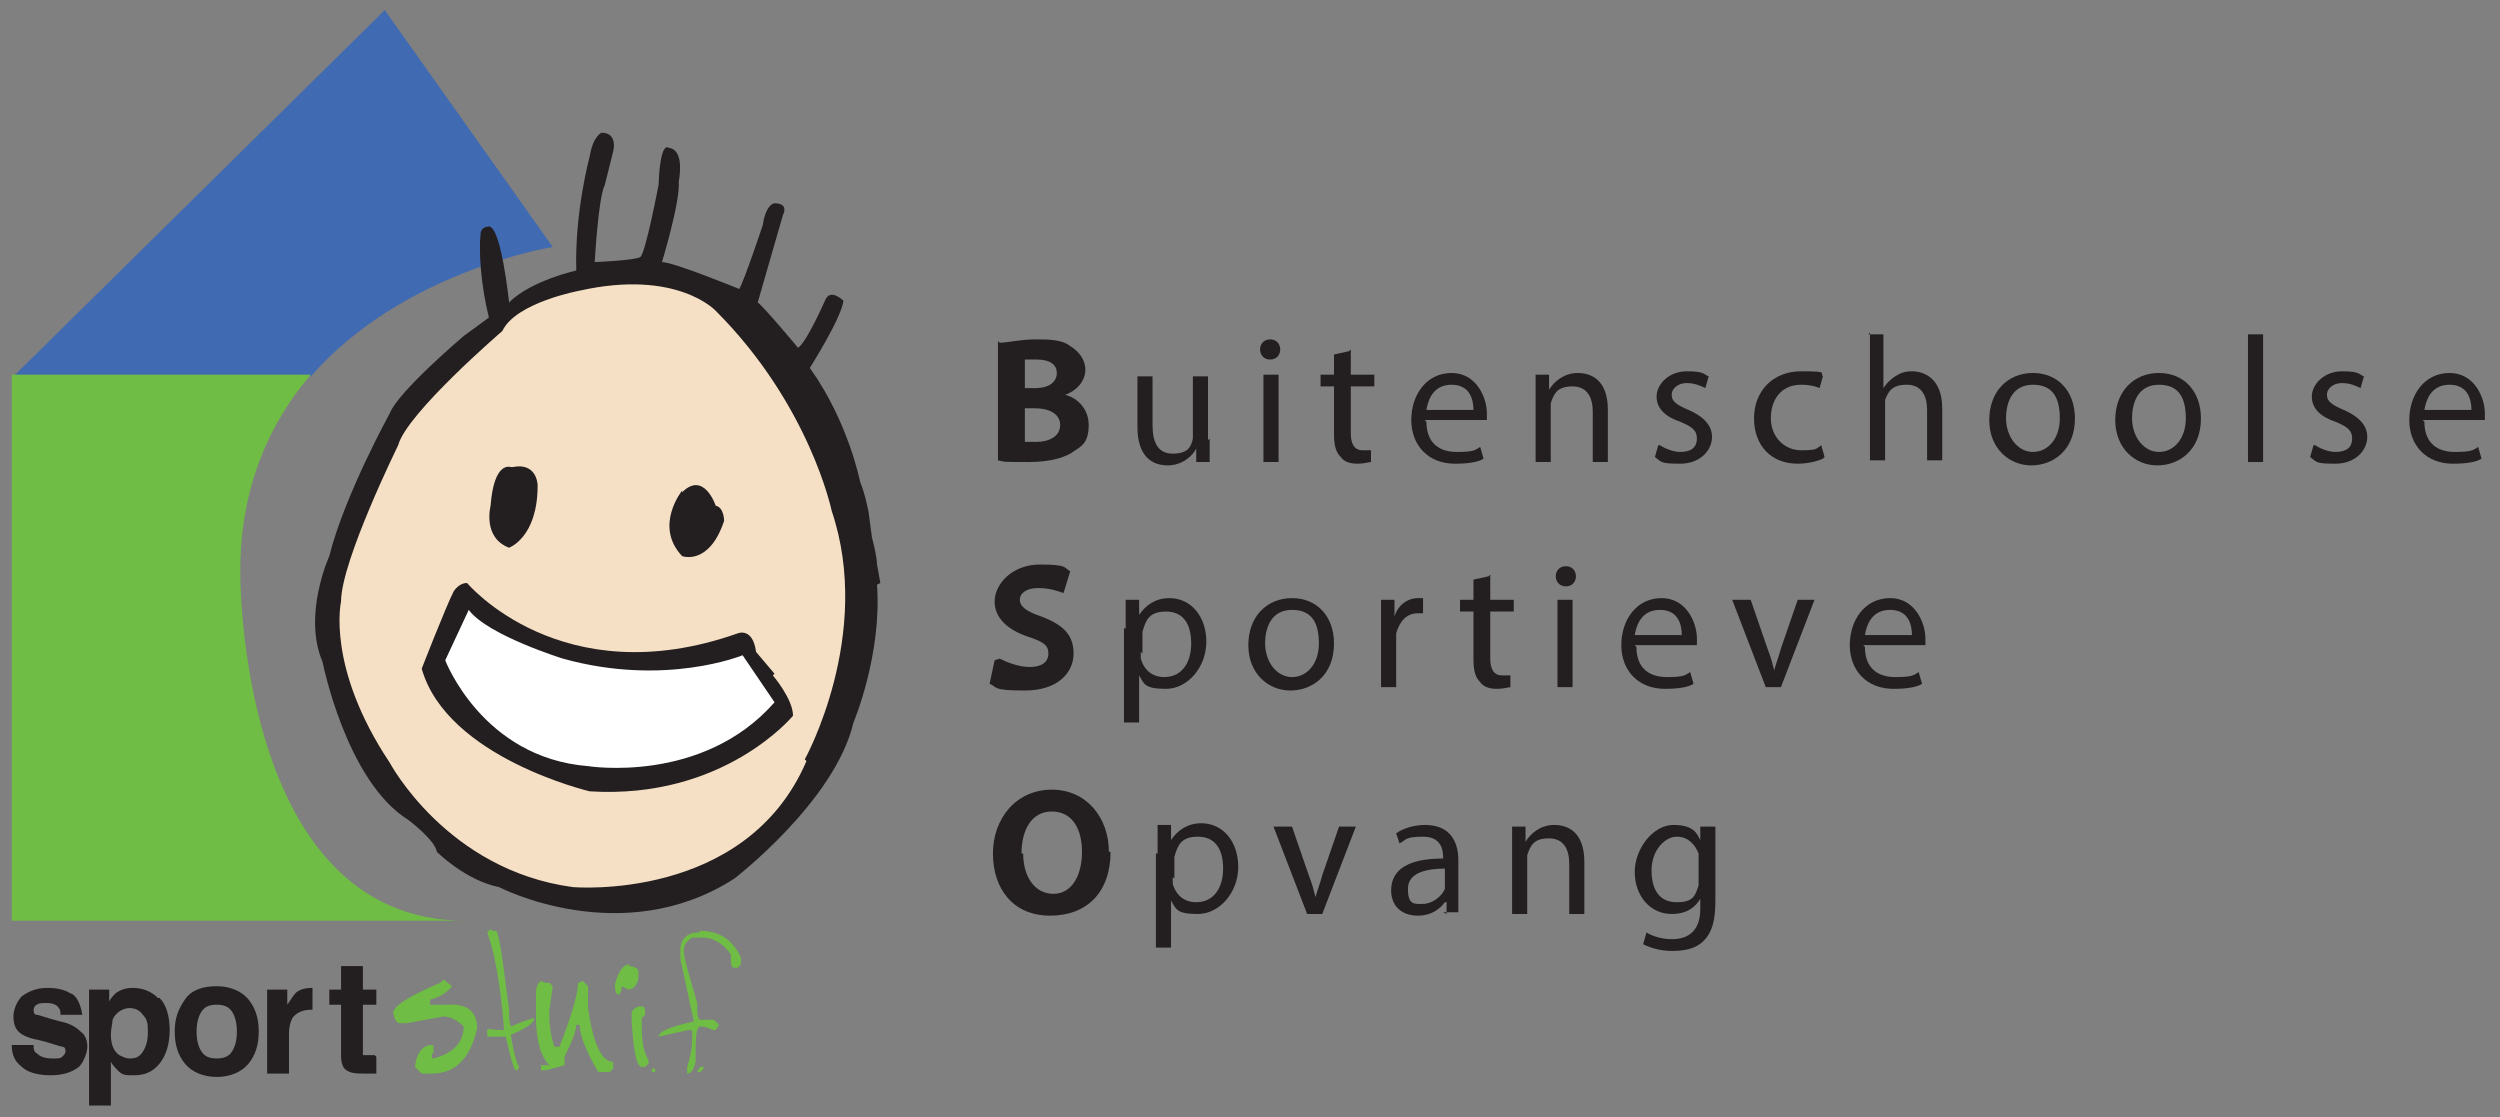 <?xml version="1.0" encoding="UTF-8"?>
<svg id="Layer_2" data-name="Layer 2" xmlns="http://www.w3.org/2000/svg" xmlns:xlink="http://www.w3.org/1999/xlink" version="1.1" viewBox="0 0 148.8 66.5">
  <rect x="0" y="0" width="148.8" height="66.5" fill="#808080" stroke="none"/>
  <defs>
    <style>
      .cls-1 {
        clip-path: url(#clippath);
      }

      .cls-2 {
        fill: none;
      }

      .cls-2, .cls-3, .cls-4, .cls-5, .cls-6, .cls-7 {
        stroke-width: 0px;
      }

      .cls-3 {
        fill: #406ab2;
      }

      .cls-4 {
        fill: #6fbd44;
      }

      .cls-5 {
        fill: #f6e0c5;
      }

      .cls-6 {
        fill: #fff;
      }

      .cls-7 {
        fill: #231f20;
      }
    </style>
    <clipPath id="clippath">
      <rect class="cls-2" x="-5.3" y=".6" width="162.6" height="68.4"/>
    </clipPath>
  </defs>
  <g class="cls-1">
    <path class="cls-3" d="M.7,22.5L22.9.6l10,14.1s-8.9,1.4-14.4,7.7H.7Z"/>
    <polygon class="cls-5" points="36.4 16.4 39.3 16.4 41.9 17.5 44.4 19.5 47 22.9 49.6 26.7 51.3 32.5 51 36.7 50.4 41.7 48.8 45.5 46.4 48.7 42.4 51.7 37.9 53.1 33 53 28.5 51.7 26.4 50.1 23.7 47.6 21 43 20 39.7 19.6 36.3 20.3 33.1 21.7 28.9 23.1 25.8 25.2 22.7 29.2 19.4 32.8 17.3 36.4 16.4"/>
    <path class="cls-6" d="M27.7,35.6s6.4,6.2,16.7,2.8l2.3,3.6s-11.5,11.4-21-2.3l2-4.1Z"/>
    <path class="cls-7" d="M52.4,34.7l-.2-1.1s0-.5-.3-1.6l-.2-1.5s-.2-1.1-.5-1.8c0,0-.7-3.6-3-6.8,0,0,1.9-3,2-4,0,0-.8-.8-1.1,0,0,0-1.1,2.5-1.6,2.8,0,0-2-2.4-2.4-2.7l1.5-5.2s.4-.7-.5-.7c0,0-.5,0-.7,1.3,0,0-1.1,3.3-1.4,3.8,0,0-3.9-1.6-4.6-1.6,0,0,1.1-3.6,1-4.8,0,0,.4-1.9-.6-2,0,0-.5-.5-.6,2.2,0,0-.8,4.2-1.1,4.3-.3.2-2.7.3-2.7.3,0,0,.2-3.8.6-4.6l.5-2s.3-1.1-.7-1.1c0,0-.5.2-.7,1.4,0,0-.9,3.3-.8,6.8,0,0-2.7.6-4,1.9,0,0-.5-4.9-1.3-4.5,0,0-.4,0-.4.5-.1.9,0,2.9.5,4.9l-1.5,1.1s-3.9,3.3-4.4,4.6c0,0-2.7,4.9-3.6,8.5,0,0-1.6,3.5-.4,6.3,0,0,1.4,7.1,5.1,9.4,0,0,1.6,1.2,1.7,1.9,0,0,1.7,1.7,3.7,2.1,0,0,7.3,3.8,14-.5,0,0,6-4.6,7.1-9.3,0,0,1.7-4,1.4-8.2M48,45.3c-3.6,8.4-13.9,7.5-13.9,7.5-7.5-1-10.9-7.4-10.9-7.4-3.8-5.7-2.9-9.6-2.9-9.6,0-2.4,3.4-9.3,3.4-9.3.5-1.9,6.2-6.8,6.2-6.8.8-1.7,4.6-2.4,4.6-2.4,5.8-1.3,8.1,1.2,8.1,1.2,5.6,5.6,6.9,11.9,6.9,11.9,2.5,7.4-1.6,14.8-1.6,14.8"/>
    <path class="cls-4" d="M.7,22.4v32.4h27c-13.6,0-13.4-20.8-13.4-20.8,0-5.1,1.8-8.9,4.2-11.7H.7Z"/>
    <path class="cls-7" d="M30.4,27.8s-1-.4-1.2,2.3c0,0-.5,1.9,1.1,2.5,0,0,1.7-.6,1.7-3.7,0,0,0-1.4-1.5-1.1"/>
    <path class="cls-7" d="M40.6,29.2s-1.7,2.1,0,3.9c0,0,1.6.6,2.5-2.1,0,0,0-.8-.5-.9,0,0-.7-2.1-2-.8"/>
    <path class="cls-7" d="M46.1,40.1l-1.1-1.3c-.2-1.5-1.1-1.1-1.1-1.1-10.5,3.7-16.1-3-16.1-3-.5,0-.8.5-.8.5-.5,1-1.9,4.6-1.9,4.6,1.5,5.3,10,7.3,10,7.3,8,.5,12.1-4.5,12.1-4.5,0-1-1.2-2.4-1.2-2.4M35,45.6c-6.3-.5-8.5-6.3-8.5-6.3l1.4-3c1.1,1.5,5.6,2.9,5.6,2.9,6.1,1.7,10.7-.2,10.7-.2l1.9,2.8c-4.3,4.9-11.1,3.8-11.1,3.8"/>
  </g>
  <path class="cls-7" d="M59.5,20.4c.4,0,1.3-.2,2.1-.2s1.6,0,2.1.4c.5.3.9.8.9,1.4s-.4,1.2-1.2,1.5h0c.8.2,1.4.9,1.4,1.8s-.3,1.2-.8,1.5c-.5.4-1.4.7-2.8.7s-1.4,0-1.8-.1v-7.1ZM61.1,23.1h.5c.9,0,1.3-.4,1.3-.9s-.4-.8-1.2-.8-.6,0-.7,0v1.7ZM61.1,26.3c.2,0,.4,0,.6,0,.7,0,1.4-.3,1.4-1s-.7-1-1.5-1h-.6v2Z"/>
  <g>
    <path class="cls-7" d="M72,26.1c0,.5,0,1,0,1.4h-.8v-.8h0c-.2.4-.8,1-1.7,1s-1.8-.5-1.8-2.3v-3h.9v2.9c0,1,.3,1.7,1.2,1.7s1.1-.4,1.2-.9c0-.1,0-.3,0-.5v-3.2h.9v3.8Z"/>
    <path class="cls-7" d="M76.2,20.8c0,.3-.2.6-.6.6s-.6-.3-.6-.6.2-.6.6-.6.6.3.6.6ZM75.2,27.5v-5.2h.9v5.2h-.9Z"/>
    <path class="cls-7" d="M80.4,20.8v1.5h1.4v.7h-1.4v2.8c0,.6.2,1,.7,1s.4,0,.5,0v.7c-.1,0-.4.1-.8.1s-.8-.1-1-.4c-.3-.3-.4-.7-.4-1.4v-2.8h-.8v-.7h.8v-1.2l.9-.2Z"/>
    <path class="cls-7" d="M84.9,25.1c0,1.3.8,1.8,1.8,1.8s1.1-.1,1.4-.3l.2.7c-.3.2-.9.3-1.7.3-1.6,0-2.6-1.1-2.6-2.6s.9-2.8,2.4-2.8,2.1,1.5,2.1,2.4,0,.3,0,.4h-3.7ZM87.7,24.4c0-.6-.2-1.5-1.3-1.5s-1.4.9-1.5,1.5h2.8Z"/>
    <path class="cls-7" d="M91.4,23.7c0-.5,0-1,0-1.4h.8v.9h0c.3-.5.9-1,1.7-1s1.8.4,1.8,2.2v3.1h-.9v-3c0-.8-.3-1.5-1.2-1.5s-1.1.4-1.3,1c0,.1,0,.3,0,.4v3.1h-.9v-3.8Z"/>
    <path class="cls-7" d="M98.8,26.5c.3.2.8.4,1.2.4.7,0,1-.3,1-.8s-.3-.7-1-1c-.9-.3-1.4-.8-1.4-1.5s.7-1.5,1.8-1.5,1,.2,1.3.3l-.2.7c-.2-.1-.6-.3-1.1-.3s-.9.3-.9.7.3.6,1,.9,1.4.8,1.4,1.6-.7,1.6-1.9,1.6-1.1-.1-1.5-.4l.2-.7Z"/>
    <path class="cls-7" d="M108.5,27.3c-.2.1-.8.3-1.5.3-1.6,0-2.6-1.1-2.6-2.7s1.1-2.8,2.8-2.8,1.1.1,1.3.3l-.2.7c-.2-.1-.6-.2-1.1-.2-1.2,0-1.8.9-1.8,2s.8,1.9,1.8,1.9.9-.1,1.2-.3l.2.7Z"/>
    <path class="cls-7" d="M111.2,19.9h.9v3.2h0c.2-.3.4-.5.7-.7.3-.2.6-.3,1-.3.7,0,1.8.4,1.8,2.2v3.1h-.9v-3c0-.8-.3-1.5-1.2-1.5s-1.1.4-1.3.9c0,.1,0,.3,0,.5v3.1h-.9v-7.6Z"/>
    <path class="cls-7" d="M123.5,24.9c0,1.9-1.3,2.8-2.6,2.8s-2.5-1-2.5-2.7,1.1-2.8,2.6-2.8,2.5,1.1,2.5,2.7ZM119.4,24.9c0,1.1.7,2,1.6,2s1.6-.8,1.6-2-.4-2-1.6-2-1.6,1-1.6,2Z"/>
    <path class="cls-7" d="M131,24.9c0,1.9-1.3,2.8-2.6,2.8s-2.5-1-2.5-2.7,1.1-2.8,2.6-2.8,2.5,1.1,2.5,2.7ZM126.9,24.9c0,1.1.7,2,1.6,2s1.6-.8,1.6-2-.4-2-1.6-2-1.6,1-1.6,2Z"/>
    <path class="cls-7" d="M133.8,19.9h.9v7.6h-.9v-7.6Z"/>
    <path class="cls-7" d="M137.8,26.5c.3.2.8.4,1.2.4.7,0,1-.3,1-.8s-.3-.7-1-1c-.9-.3-1.4-.8-1.4-1.5s.7-1.5,1.8-1.5,1,.2,1.3.3l-.2.7c-.2-.1-.6-.3-1.1-.3s-.9.3-.9.7.3.6,1,.9,1.4.8,1.4,1.6-.7,1.6-1.9,1.6-1.1-.1-1.5-.4l.2-.7Z"/>
    <path class="cls-7" d="M144.3,25.1c0,1.3.8,1.8,1.8,1.8s1.1-.1,1.4-.3l.2.7c-.3.2-.9.3-1.7.3-1.6,0-2.6-1.1-2.6-2.6s.9-2.8,2.4-2.8,2.1,1.5,2.1,2.4,0,.3,0,.4h-3.7ZM147.1,24.4c0-.6-.2-1.5-1.3-1.5s-1.4.9-1.5,1.5h2.8Z"/>
  </g>
  <path class="cls-7" d="M4.2,59.1c.4.2.6.7.7,1.3h-1.3c0-.2,0-.3-.1-.4-.1-.2-.4-.3-.7-.3s-.5,0-.6.1c-.1,0-.2.2-.2.3s0,.3.2.3c.1,0,.6.2,1.4.4.5.1.9.3,1.2.6.3.2.4.6.4.9s-.2.9-.5,1.2c-.4.3-.9.5-1.7.5s-1.4-.2-1.7-.5c-.4-.3-.6-.7-.6-1.3h1.3c0,.2,0,.4.2.5.2.2.5.3.9.3s.5,0,.6-.1.2-.2.2-.3,0-.3-.2-.3c-.1,0-.6-.2-1.4-.4-.6-.1-1-.3-1.2-.5-.2-.2-.3-.5-.3-.9s.2-.9.5-1.2c.4-.3.9-.5,1.5-.5s1.1.1,1.5.4Z"/>
  <path class="cls-7" d="M9.5,59.4c.4.4.6,1.1.6,1.9s-.2,1.5-.6,2c-.4.5-.9.7-1.5.7s-.7,0-1-.3c-.1-.1-.3-.3-.4-.5v2.6h-1.3v-6.9h1.2v.7c.1-.2.3-.4.4-.5.3-.2.6-.3,1-.3.6,0,1.1.2,1.5.6ZM8.8,61.4c0-.4,0-.7-.3-1-.2-.3-.5-.4-.8-.4s-.8.2-1,.7c0,.2-.1.5-.1.9,0,.6.2,1,.5,1.2.2.1.4.2.6.2.4,0,.6-.1.8-.4s.3-.7.3-1.1Z"/>
  <path class="cls-7" d="M14.8,59.5c.4.5.6,1.1.6,1.9s-.2,1.4-.6,1.9-1.1.8-1.9.8-1.5-.3-1.9-.8-.6-1.1-.6-1.9.2-1.3.6-1.9,1.1-.8,1.9-.8,1.5.3,1.9.8ZM12.9,59.8c-.4,0-.7.1-.9.4-.2.3-.3.7-.3,1.2s.1.9.3,1.2c.2.3.5.4.9.4s.7-.1.9-.4c.2-.3.3-.7.3-1.2s-.1-.9-.3-1.2c-.2-.3-.5-.4-.9-.4Z"/>
  <path class="cls-7" d="M18.5,60.1c-.5,0-.9.2-1.1.5-.1.2-.2.5-.2.9v2.4h-1.3v-5h1.2v.9c.2-.3.4-.6.5-.7.2-.2.6-.3.9-.3s0,0,0,0c0,0,0,0,.1,0v1.3c0,0-.2,0-.2,0,0,0-.1,0-.2,0Z"/>
  <path class="cls-7" d="M22.4,62.9v1h-.6c-.6,0-1,0-1.3-.3-.1-.1-.2-.4-.2-.7v-3.1h-.7v-.9h.7v-1.4h1.3v1.4h.8v.9h-.8v2.6c0,.2,0,.3,0,.4,0,0,.2,0,.5,0s0,0,.1,0c0,0,0,0,.1,0Z"/>
  <g>
    <path class="cls-4" d="M26.4,58.3l.5.4c-.4.5-.9.7-1.3.8v.3h.9c1.3-.1,1.9.4,1.9,1.4-.4,1.8-1.3,2.7-2.7,2.7h-.6l-.4-.4c.1-.9.5-1.3,1-1.3h.1v.5h-.1v.3h.1c1.2-.3,1.8-1,1.8-1.9-.4-.4-.8-.6-1.2-.6l-2.2.4h-.4c-.2,0-.3-.2-.4-.6,0-.4.9-1,2.8-1.8Z"/>
    <path class="cls-4" d="M29.3,55.4h.2c.2,0,.4,1.6.8,4.7,0,.4,0,.7.1,1,.5-.2.9-.4,1.4-.5h0c0,.3-.5.6-1.4,1h0c.2,1.2.4,1.8.5,1.9h0c0,0-.1.2-.1.2h-.1c-.1,0-.3-.7-.6-2h-.4c0,0-.6,0-.6,0h-.1v-.4h0c0-.1.5,0,.5,0h.5c-.2-2.8-.6-4.7-1-5.8l.2-.2Z"/>
  </g>
  <path class="cls-4" d="M32.5,58.5h.2l.2.2-.2,1.4v.4c0,.6.1,1.2.3,1.8h.3c.7-1.8,1.1-3.1,1.1-3.8h.1c0-.1.2-.1.2-.1l.3.3v1.3c.3,2.1.8,3.2,1.5,3.2v.4l-.2.2h-.7c-.7-1.2-1.1-2.2-1.1-2.8h-.2c0,.3-.2.9-.7,1.9v.5c.1,0,0,0,0,0l-1.1.3h-.3v-.3h.5c-.5-.5-.8-1.4-.8-3v-1.3c0-.4.2-.7.3-.7Z"/>
  <path class="cls-4" d="M37.4,57.5c.4,0,.6.2.6.3v.3c0,.5-.3.8-.6.8l-.4-.2c0,.3-.1.5-.2.5s-.2-.2-.2-.6c.2-.8.5-1.2.9-1.2ZM38,59.9h.2c.2,0,.2.2.2.5l-.2.2v.5c0,.9.1,1.5.4,2v.2l-.2.2h-.2c-.3,0-.5-.9-.6-2.7v-.6l.2-.2ZM38.8,63.6h.2v.2h-.2v-.2Z"/>
  <path class="cls-4" d="M41.6,55.4c1.2,0,2,.5,2.5,1.6v.4l-.2.2h-.2c-.2,0-.2-.3-.2-.8-.5-.7-1.1-1-1.7-1h-.6c-.3.2-.5.4-.5.8s.3,1.4.8,3.1c0,.6,0,1,.2,1h.8l.3.3h0c0,0-.2.3-.2.3h-.2c-.2-.1-.4-.2-.7-.2s-.3.7-.3,2.1c-.1.5-.3.7-.5.7h0v-.4c.2-.6.3-1.1.3-1.7v-.4c0,0,0-.1-.2-.1l-1.8.4h0c0-.3.7-.6,2.1-.9l-.8-3.7v-.6c0-.6.4-1,1.1-1h.1ZM41.7,63.5h.2c0,.1-.2.3-.2.3h-.2c0-.1.2-.3.2-.3Z"/>
  <path class="cls-7" d="M59.5,39.2c.4.2,1.1.5,1.8.5s1.1-.3,1.1-.8-.3-.7-1.2-1c-1.2-.4-2-1.1-2-2.1s1-2.2,2.7-2.2,1.4.2,1.8.4l-.4,1.3c-.3-.1-.8-.3-1.5-.3s-1.1.3-1.1.7.4.7,1.3,1c1.3.5,1.9,1.1,1.9,2.2s-.9,2.2-2.9,2.2-1.6-.2-2.1-.4l.3-1.4Z"/>
  <g>
    <path class="cls-7" d="M67,37.4c0-.7,0-1.2,0-1.7h.8v.9h0c.4-.6,1-1,1.8-1,1.3,0,2.2,1.1,2.2,2.6s-1.1,2.8-2.4,2.8-1.3-.3-1.6-.8h0v2.8h-.9v-5.6ZM67.9,38.8c0,.1,0,.3,0,.4.2.7.7,1.1,1.4,1.1,1,0,1.6-.8,1.6-2s-.5-1.9-1.5-1.9-1.2.5-1.4,1.2c0,.1,0,.3,0,.4v.9Z"/>
    <path class="cls-7" d="M79.4,38.3c0,1.9-1.3,2.8-2.6,2.8s-2.5-1-2.5-2.7,1.1-2.8,2.6-2.8,2.5,1.1,2.5,2.7ZM75.3,38.3c0,1.1.7,2,1.6,2s1.6-.8,1.6-2-.4-2-1.6-2-1.6,1-1.6,2Z"/>
    <path class="cls-7" d="M82.2,37.3c0-.6,0-1.1,0-1.6h.8v1h0c.2-.7.8-1.1,1.4-1.1s.2,0,.3,0v.9c0,0-.2,0-.3,0-.7,0-1.1.5-1.3,1.2,0,.1,0,.3,0,.4v2.8h-.9v-3.6Z"/>
    <path class="cls-7" d="M88.7,34.2v1.5h1.4v.7h-1.4v2.8c0,.6.2,1,.7,1s.4,0,.5,0v.7c-.1,0-.4.1-.8.1s-.8-.1-1-.4c-.3-.3-.4-.7-.4-1.4v-2.8h-.8v-.7h.8v-1.2l.9-.2Z"/>
    <path class="cls-7" d="M93.8,34.3c0,.3-.2.6-.6.6s-.6-.3-.6-.6.2-.6.6-.6.6.3.6.6ZM92.7,40.9v-5.2h.9v5.2h-.9Z"/>
    <path class="cls-7" d="M97.4,38.5c0,1.3.8,1.8,1.8,1.8s1.1-.1,1.4-.3l.2.7c-.3.2-.9.3-1.7.3-1.6,0-2.6-1.1-2.6-2.6s.9-2.8,2.4-2.8,2.1,1.5,2.1,2.4,0,.3,0,.4h-3.7ZM100.1,37.8c0-.6-.2-1.5-1.3-1.5s-1.4.9-1.5,1.5h2.8Z"/>
    <path class="cls-7" d="M104.2,35.7l1,2.9c.2.5.3.9.4,1.3h0c.1-.4.3-.9.4-1.3l1-2.9h1l-2,5.2h-.9l-2-5.2h1Z"/>
    <path class="cls-7" d="M111,38.5c0,1.3.8,1.8,1.8,1.8s1.1-.1,1.4-.3l.2.7c-.3.2-.9.3-1.7.3-1.6,0-2.6-1.1-2.6-2.6s.9-2.8,2.4-2.8,2.1,1.5,2.1,2.4,0,.3,0,.4h-3.7ZM113.8,37.8c0-.6-.2-1.5-1.3-1.5s-1.4.9-1.5,1.5h2.8Z"/>
  </g>
  <path class="cls-7" d="M66.1,50.7c0,2.4-1.4,3.8-3.6,3.8s-3.4-1.6-3.4-3.7,1.4-3.8,3.5-3.8,3.4,1.7,3.4,3.7ZM60.9,50.8c0,1.4.7,2.4,1.8,2.4s1.7-1.1,1.7-2.5-.6-2.4-1.8-2.4-1.8,1.1-1.8,2.5Z"/>
  <g>
    <path class="cls-7" d="M68.9,50.8c0-.7,0-1.2,0-1.7h.8v.9h0c.4-.6,1-1,1.8-1,1.3,0,2.2,1.1,2.2,2.6s-1.1,2.8-2.4,2.8-1.3-.3-1.6-.8h0v2.8h-.9v-5.6ZM69.8,52.2c0,.1,0,.3,0,.4.2.7.7,1.1,1.4,1.1,1,0,1.6-.8,1.6-2s-.5-1.9-1.5-1.9-1.2.5-1.4,1.2c0,.1,0,.3,0,.4v.9Z"/>
    <path class="cls-7" d="M76.9,49.2l1,2.9c.2.5.3.9.4,1.3h0c.1-.4.3-.9.4-1.3l1-2.9h1l-2,5.2h-.9l-2-5.2h1Z"/>
    <path class="cls-7" d="M86.1,54.4v-.7h-.1c-.3.4-.8.8-1.6.8-1.1,0-1.6-.7-1.6-1.5,0-1.3,1.1-1.9,3.1-1.9h0c0-.5-.1-1.3-1.2-1.3s-1,.2-1.4.4l-.2-.6c.4-.3,1.1-.5,1.7-.5,1.6,0,2,1.1,2,2.1v1.9c0,.5,0,.9,0,1.2h-.9ZM86,51.7c-1,0-2.2.2-2.2,1.2s.4.9.9.9,1.1-.4,1.3-.9c0,0,0-.2,0-.3v-.9Z"/>
    <path class="cls-7" d="M90,50.6c0-.5,0-1,0-1.4h.8v.9h0c.3-.5.9-1,1.7-1s1.8.4,1.8,2.2v3.1h-.9v-3c0-.8-.3-1.5-1.2-1.5s-1.1.4-1.3,1c0,.1,0,.3,0,.4v3.1h-.9v-3.8Z"/>
    <path class="cls-7" d="M102.1,49.2c0,.4,0,.8,0,1.4v3c0,1.2-.2,1.9-.7,2.4-.5.5-1.2.6-1.9.6s-1.3-.2-1.7-.4l.2-.7c.3.2.9.4,1.5.4,1,0,1.7-.5,1.7-1.8v-.6h0c-.3.5-.8.9-1.7.9-1.3,0-2.2-1.1-2.2-2.5s1.1-2.8,2.3-2.8,1.4.5,1.6.9h0v-.8h.9ZM101.1,51.2c0-.2,0-.3,0-.4-.2-.5-.6-1-1.3-1s-1.5.8-1.5,2,.5,1.9,1.5,1.9,1.1-.4,1.3-1c0-.2,0-.3,0-.5v-.9Z"/>
  </g>
</svg>